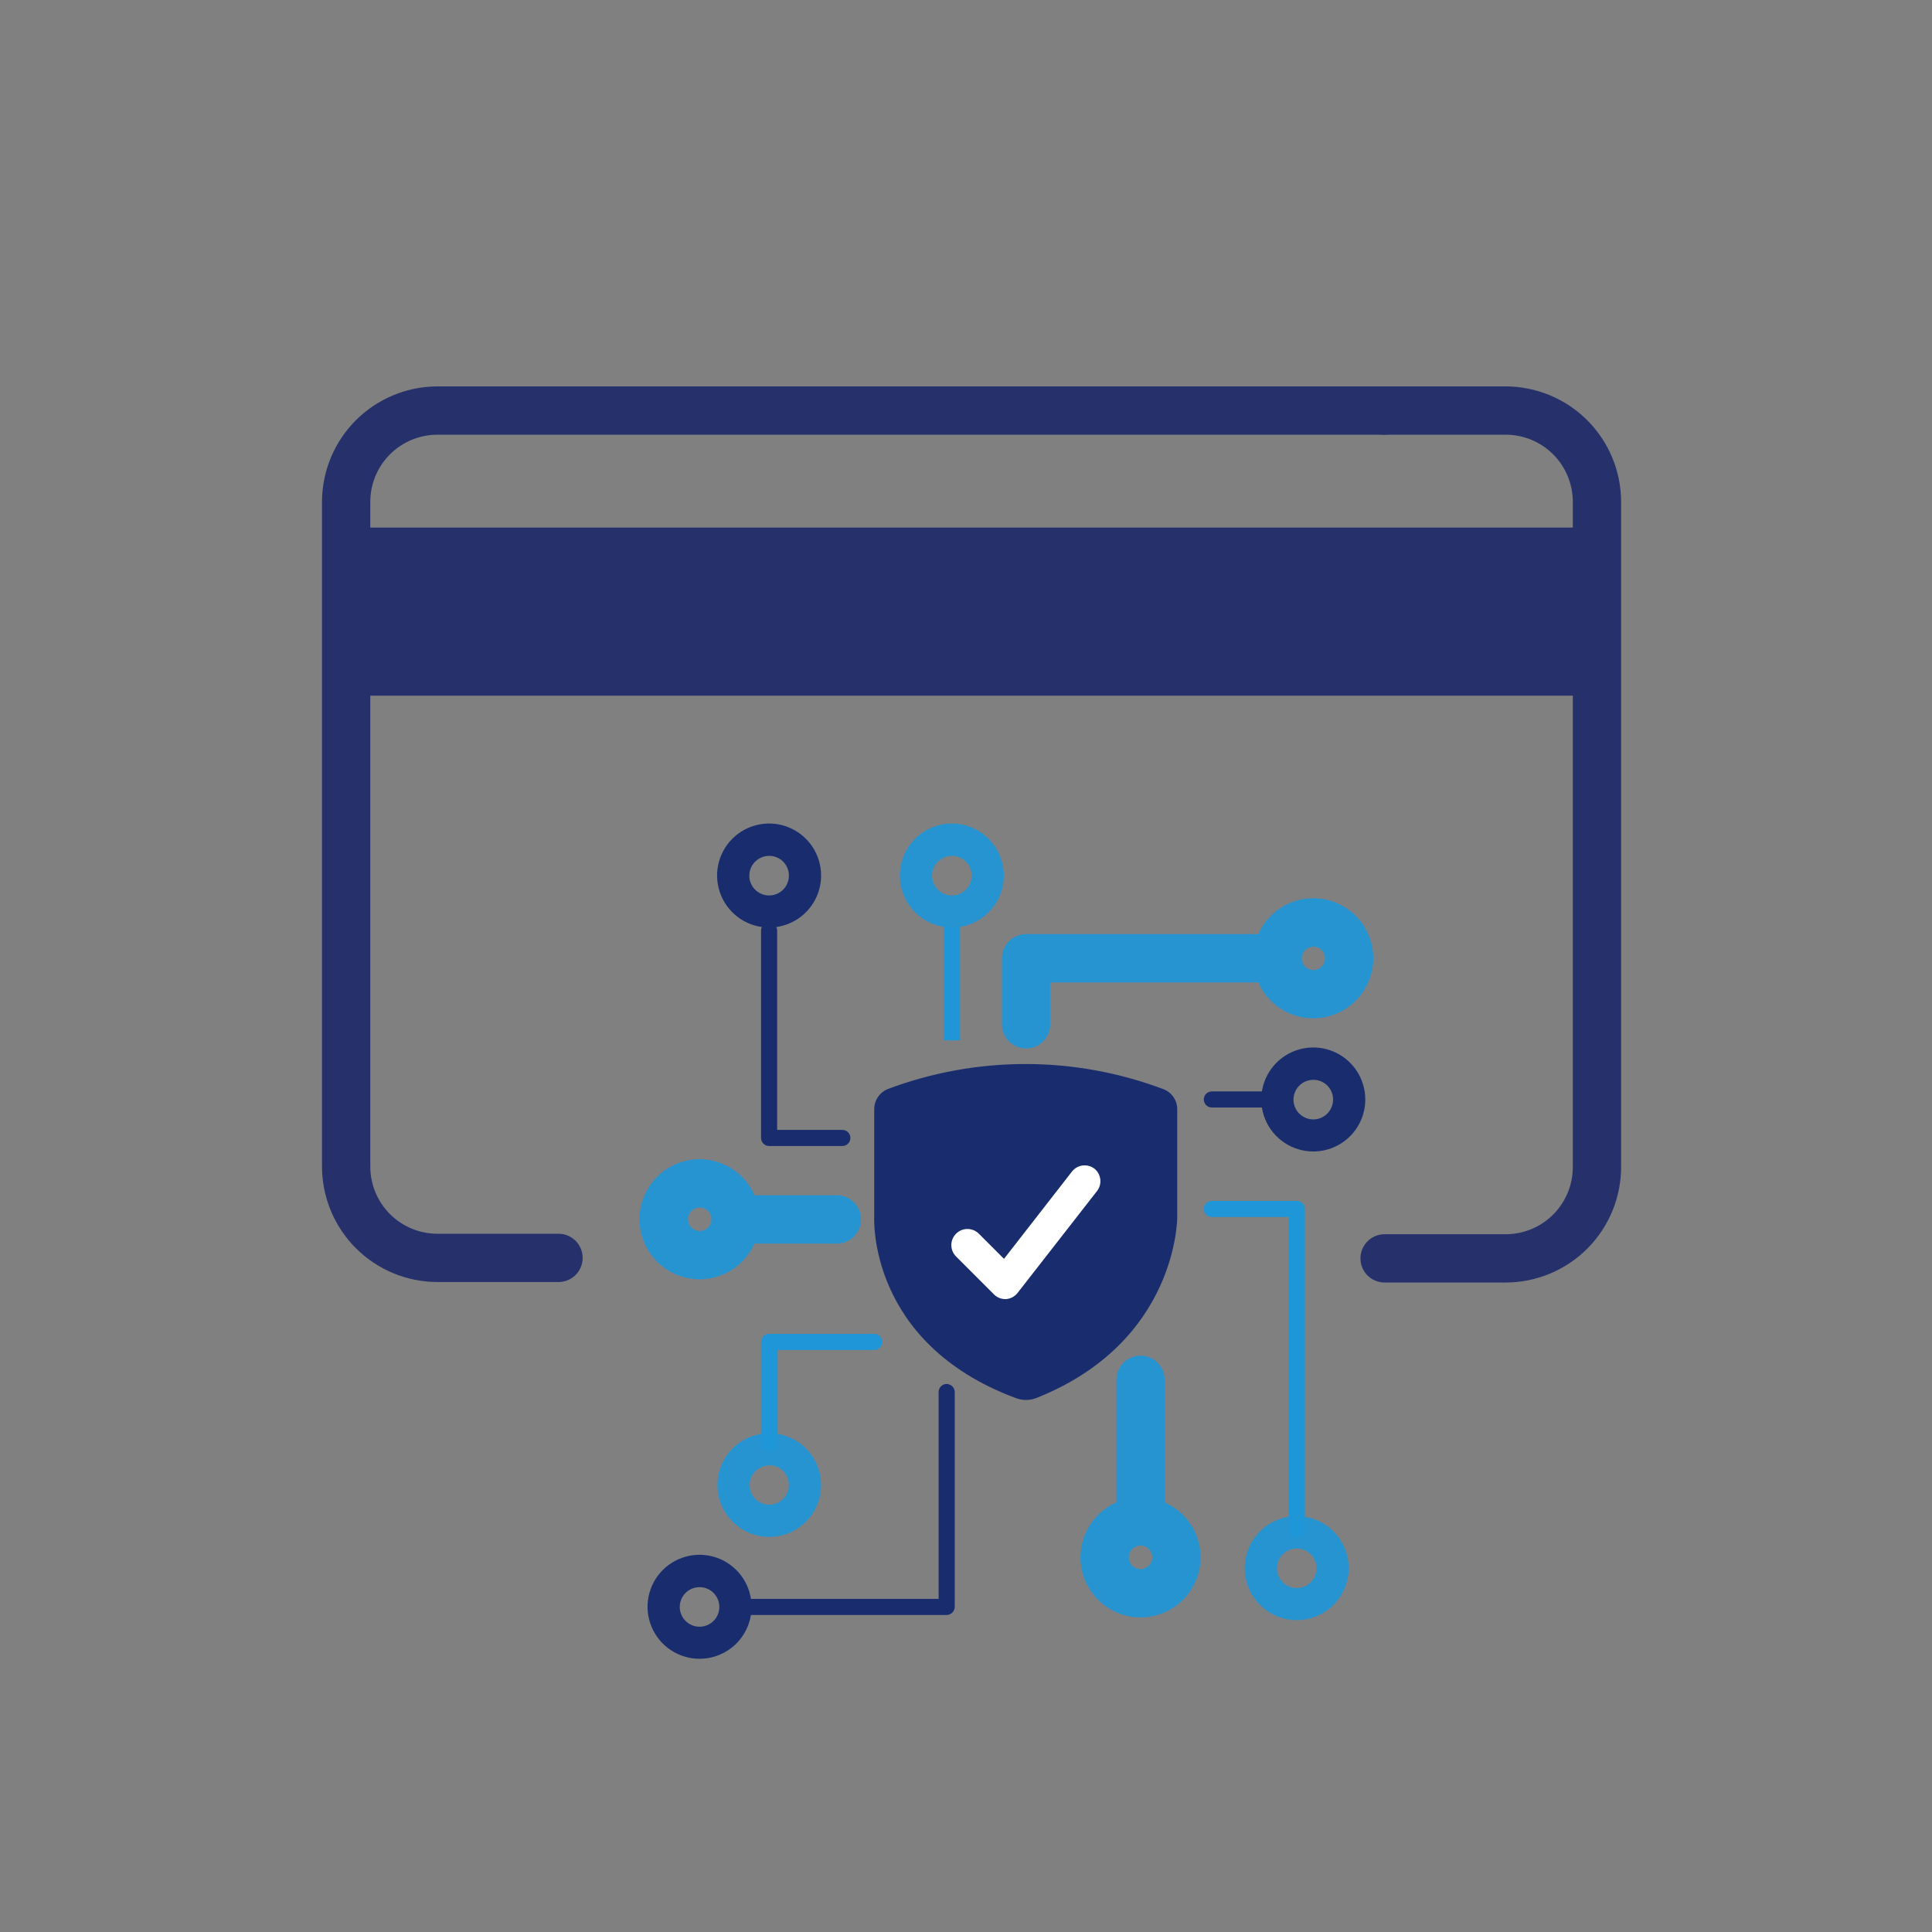<svg width="120" height="120" viewBox="0 0 120 120" fill="none" xmlns="http://www.w3.org/2000/svg">
<rect x="0" y="0" width="120" height="120" fill="#808080" stroke="none"/>
<g clip-path="url(#clip0_344_451)">
<path d="M64.35 86.84C63.947 86.99 63.503 86.99 63.1 86.84C53.86 83.41 54.3 75.59 54.3 75.59V68.89C54.3 68.626 54.378 68.367 54.524 68.147C54.67 67.927 54.877 67.754 55.12 67.65C60.644 65.568 66.736 65.568 72.26 67.65C72.52 67.748 72.743 67.925 72.897 68.157C73.052 68.388 73.129 68.662 73.12 68.94V75.6C73.12 75.6 73.17 83.35 64.35 86.84Z" fill="#192D6E"/>
<path d="M62.45 80.69C62.318 80.691 62.188 80.666 62.066 80.616C61.944 80.566 61.834 80.493 61.74 80.4L59.38 78.04C59.194 77.853 59.089 77.599 59.089 77.335C59.089 77.071 59.194 76.817 59.38 76.63C59.473 76.536 59.584 76.462 59.705 76.411C59.827 76.36 59.958 76.334 60.09 76.334C60.222 76.334 60.353 76.36 60.475 76.411C60.596 76.462 60.707 76.536 60.8 76.63L62.36 78.19L66.58 72.77C66.742 72.561 66.98 72.425 67.243 72.391C67.505 72.357 67.77 72.429 67.98 72.59C68.082 72.673 68.167 72.776 68.229 72.892C68.291 73.008 68.33 73.135 68.343 73.266C68.356 73.397 68.343 73.529 68.305 73.655C68.266 73.781 68.204 73.898 68.12 74L63.2 80.31C63.112 80.421 63.002 80.513 62.876 80.579C62.75 80.644 62.612 80.682 62.47 80.69H62.45Z" fill="white"/>
<path d="M51.98 77.24H46.86C46.462 77.24 46.081 77.082 45.799 76.801C45.518 76.519 45.36 76.138 45.36 75.74C45.36 75.342 45.518 74.961 45.799 74.679C46.081 74.398 46.462 74.24 46.86 74.24H51.98C52.378 74.24 52.759 74.398 53.041 74.679C53.322 74.961 53.48 75.342 53.48 75.74C53.48 76.138 53.322 76.519 53.041 76.801C52.759 77.082 52.378 77.24 51.98 77.24Z" fill="#2794D2"/>
<path d="M59.63 57.3H58.63V64.62H59.63V57.3Z" fill="#1E96D7"/>
<path d="M81.58 63.25C80.842 63.252 80.12 63.035 79.505 62.626C78.89 62.218 78.411 61.636 78.127 60.954C77.843 60.273 77.768 59.523 77.91 58.798C78.053 58.074 78.408 57.409 78.929 56.886C79.45 56.363 80.115 56.007 80.839 55.862C81.562 55.718 82.313 55.791 82.995 56.073C83.677 56.355 84.26 56.833 84.671 57.447C85.081 58.06 85.3 58.782 85.3 59.52C85.297 60.507 84.905 61.453 84.208 62.151C83.511 62.85 82.567 63.245 81.58 63.25ZM81.58 58.8C81.388 58.8 81.204 58.876 81.067 59.01C80.931 59.145 80.853 59.328 80.85 59.52C80.85 59.714 80.927 59.899 81.064 60.036C81.201 60.173 81.386 60.25 81.58 60.25C81.772 60.247 81.955 60.169 82.09 60.033C82.225 59.896 82.3 59.712 82.3 59.52C82.3 59.329 82.224 59.146 82.089 59.011C81.954 58.876 81.771 58.8 81.58 58.8Z" fill="#2794D2"/>
<path d="M70.84 100.46C70.102 100.46 69.381 100.241 68.768 99.831C68.154 99.421 67.676 98.839 67.394 98.157C67.112 97.476 67.038 96.726 67.182 96.002C67.326 95.279 67.681 94.614 68.203 94.093C68.724 93.571 69.389 93.216 70.112 93.072C70.836 92.928 71.586 93.002 72.267 93.284C72.949 93.566 73.531 94.044 73.941 94.658C74.351 95.271 74.57 95.992 74.57 96.73C74.57 97.719 74.177 98.668 73.478 99.368C72.778 100.067 71.829 100.46 70.84 100.46ZM70.84 96C70.646 96 70.461 96.077 70.324 96.214C70.187 96.351 70.11 96.536 70.11 96.73C70.11 96.924 70.187 97.109 70.324 97.246C70.461 97.383 70.646 97.46 70.84 97.46C71.034 97.46 71.219 97.383 71.356 97.246C71.493 97.109 71.57 96.924 71.57 96.73C71.57 96.536 71.493 96.351 71.356 96.214C71.219 96.077 71.034 96 70.84 96Z" fill="#2794D2"/>
<path d="M80.55 100.63C79.908 100.632 79.28 100.442 78.747 100.086C78.213 99.73 77.797 99.222 77.553 98.629C77.309 98.035 77.248 97.382 77.376 96.754C77.504 96.125 77.817 95.549 78.275 95.098C78.732 94.648 79.313 94.344 79.944 94.226C80.575 94.107 81.226 94.179 81.816 94.432C82.406 94.686 82.906 95.109 83.254 95.648C83.602 96.188 83.782 96.818 83.77 97.46C83.754 98.305 83.409 99.109 82.807 99.702C82.205 100.294 81.395 100.628 80.55 100.63ZM80.55 96.18C80.308 96.178 80.072 96.248 79.869 96.379C79.667 96.511 79.508 96.7 79.412 96.921C79.316 97.143 79.288 97.388 79.33 97.626C79.373 97.864 79.484 98.084 79.651 98.259C79.817 98.433 80.032 98.555 80.267 98.609C80.503 98.663 80.749 98.646 80.975 98.561C81.201 98.476 81.397 98.326 81.538 98.13C81.68 97.934 81.76 97.701 81.77 97.46C81.777 97.295 81.75 97.131 81.692 96.976C81.634 96.822 81.545 96.681 81.431 96.561C81.317 96.442 81.181 96.347 81.029 96.281C80.878 96.216 80.715 96.181 80.55 96.18Z" fill="#2794D2"/>
<path d="M59.12 57.61C58.481 57.61 57.857 57.421 57.325 57.066C56.794 56.711 56.38 56.206 56.136 55.616C55.891 55.026 55.827 54.376 55.952 53.75C56.077 53.123 56.384 52.548 56.836 52.096C57.288 51.644 57.863 51.337 58.49 51.212C59.116 51.087 59.766 51.151 60.356 51.396C60.946 51.64 61.451 52.054 61.806 52.586C62.161 53.117 62.35 53.741 62.35 54.38C62.35 55.237 62.01 56.058 61.404 56.664C60.798 57.27 59.977 57.61 59.12 57.61ZM59.12 53.16C58.876 53.16 58.638 53.232 58.436 53.368C58.233 53.504 58.075 53.696 57.983 53.922C57.89 54.147 57.866 54.395 57.914 54.634C57.963 54.873 58.081 55.092 58.254 55.263C58.427 55.435 58.647 55.551 58.886 55.598C59.126 55.644 59.373 55.618 59.598 55.523C59.822 55.429 60.014 55.27 60.148 55.066C60.282 54.862 60.352 54.624 60.35 54.38C60.35 54.219 60.318 54.059 60.256 53.911C60.194 53.762 60.103 53.627 59.989 53.514C59.875 53.4 59.739 53.311 59.59 53.25C59.441 53.189 59.281 53.159 59.12 53.16Z" fill="#2794D2"/>
<path d="M47.77 95.46C47.134 95.458 46.512 95.267 45.984 94.912C45.456 94.558 45.044 94.054 44.802 93.465C44.56 92.877 44.498 92.23 44.623 91.606C44.748 90.982 45.056 90.409 45.507 89.96C45.957 89.51 46.531 89.205 47.156 89.081C47.78 88.958 48.427 89.022 49.014 89.266C49.602 89.51 50.105 89.923 50.458 90.452C50.811 90.981 51 91.604 51 92.24C51 92.664 50.916 93.083 50.754 93.475C50.592 93.866 50.353 94.221 50.053 94.52C49.753 94.82 49.397 95.056 49.005 95.218C48.614 95.379 48.194 95.461 47.77 95.46ZM47.77 91.02C47.529 91.022 47.294 91.095 47.095 91.231C46.896 91.366 46.741 91.557 46.65 91.78C46.559 92.003 46.536 92.248 46.585 92.484C46.633 92.72 46.75 92.936 46.921 93.106C47.092 93.276 47.309 93.391 47.546 93.437C47.782 93.484 48.027 93.459 48.249 93.366C48.471 93.273 48.661 93.117 48.795 92.917C48.929 92.716 49 92.481 49 92.24C49.001 92.078 48.97 91.918 48.909 91.768C48.848 91.618 48.757 91.482 48.643 91.367C48.528 91.253 48.392 91.162 48.242 91.101C48.092 91.04 47.932 91.009 47.77 91.01V91.02Z" fill="#2794D2"/>
<path d="M47.77 57.61C47.131 57.61 46.507 57.421 45.975 57.066C45.444 56.711 45.03 56.206 44.786 55.616C44.541 55.026 44.477 54.376 44.602 53.75C44.727 53.123 45.034 52.548 45.486 52.096C45.938 51.644 46.513 51.337 47.14 51.212C47.766 51.087 48.416 51.151 49.006 51.396C49.596 51.64 50.101 52.054 50.456 52.586C50.81 53.117 51 53.741 51 54.38C51 55.237 50.66 56.058 50.054 56.664C49.448 57.27 48.627 57.61 47.77 57.61ZM47.77 53.16C47.526 53.16 47.288 53.232 47.086 53.368C46.883 53.504 46.725 53.696 46.633 53.922C46.54 54.147 46.516 54.395 46.564 54.634C46.613 54.873 46.731 55.092 46.904 55.263C47.077 55.435 47.297 55.551 47.536 55.598C47.776 55.644 48.023 55.618 48.248 55.523C48.472 55.429 48.664 55.27 48.798 55.066C48.931 54.862 49.002 54.624 49 54.38C49 54.219 48.968 54.059 48.906 53.911C48.844 53.762 48.754 53.627 48.639 53.514C48.525 53.4 48.389 53.311 48.24 53.25C48.091 53.189 47.931 53.159 47.77 53.16Z" fill="#192D6E"/>
<path d="M43.46 103.03C42.82 103.032 42.194 102.844 41.662 102.49C41.129 102.136 40.714 101.631 40.468 101.041C40.222 100.45 40.157 99.8 40.282 99.172C40.406 98.545 40.714 97.968 41.166 97.516C41.618 97.064 42.195 96.756 42.822 96.632C43.45 96.507 44.1 96.572 44.691 96.818C45.281 97.064 45.786 97.479 46.14 98.012C46.494 98.544 46.682 99.17 46.68 99.81C46.677 100.663 46.337 101.481 45.734 102.084C45.131 102.687 44.313 103.027 43.46 103.03ZM43.46 98.58C43.216 98.578 42.977 98.648 42.774 98.782C42.57 98.916 42.411 99.108 42.316 99.332C42.222 99.557 42.196 99.805 42.242 100.044C42.289 100.283 42.405 100.503 42.577 100.676C42.748 100.849 42.968 100.967 43.206 101.016C43.445 101.064 43.693 101.04 43.918 100.947C44.144 100.854 44.336 100.697 44.472 100.494C44.608 100.292 44.68 100.054 44.68 99.81C44.68 99.486 44.552 99.174 44.323 98.944C44.095 98.713 43.785 98.583 43.46 98.58Z" fill="#192D6E"/>
<path d="M81.58 71.52C80.941 71.522 80.315 71.334 79.783 70.981C79.25 70.627 78.835 70.123 78.589 69.533C78.343 68.943 78.277 68.293 78.401 67.666C78.524 67.039 78.831 66.462 79.282 66.01C79.734 65.557 80.309 65.248 80.936 65.123C81.563 64.997 82.213 65.061 82.804 65.305C83.394 65.549 83.9 65.963 84.255 66.495C84.61 67.026 84.8 67.651 84.8 68.29C84.8 69.145 84.461 69.965 83.858 70.57C83.254 71.176 82.435 71.517 81.58 71.52ZM81.58 67.07C81.336 67.068 81.097 67.139 80.893 67.273C80.689 67.407 80.53 67.6 80.436 67.825C80.341 68.05 80.316 68.298 80.363 68.537C80.41 68.777 80.528 68.997 80.7 69.17C80.873 69.342 81.093 69.46 81.332 69.507C81.572 69.554 81.82 69.529 82.045 69.434C82.27 69.34 82.463 69.181 82.597 68.977C82.731 68.773 82.802 68.534 82.8 68.29C82.8 67.966 82.671 67.656 82.443 67.427C82.214 67.198 81.903 67.07 81.58 67.07Z" fill="#192D6E"/>
<path d="M43.46 79.46C42.722 79.462 42 79.245 41.385 78.836C40.77 78.428 40.291 77.846 40.007 77.164C39.723 76.483 39.648 75.733 39.79 75.008C39.933 74.284 40.288 73.619 40.809 73.096C41.33 72.573 41.995 72.217 42.719 72.072C43.442 71.928 44.193 72.001 44.875 72.283C45.557 72.565 46.14 73.043 46.551 73.657C46.961 74.27 47.18 74.992 47.18 75.73C47.177 76.717 46.785 77.662 46.088 78.361C45.391 79.06 44.447 79.455 43.46 79.46ZM43.46 75C43.266 75 43.081 75.077 42.944 75.214C42.807 75.351 42.73 75.536 42.73 75.73C42.73 75.924 42.807 76.109 42.944 76.246C43.081 76.383 43.266 76.46 43.46 76.46C43.654 76.46 43.839 76.383 43.976 76.246C44.113 76.109 44.19 75.924 44.19 75.73C44.19 75.536 44.113 75.351 43.976 75.214C43.839 75.077 43.654 75 43.46 75Z" fill="#2794D2"/>
<path d="M63.73 65.12C63.332 65.12 62.951 64.962 62.669 64.681C62.388 64.399 62.23 64.018 62.23 63.62V59.52C62.23 59.122 62.388 58.741 62.669 58.459C62.951 58.178 63.332 58.02 63.73 58.02H77.96C78.358 58.02 78.739 58.178 79.021 58.459C79.302 58.741 79.46 59.122 79.46 59.52C79.46 59.918 79.302 60.299 79.021 60.581C78.739 60.862 78.358 61.02 77.96 61.02H65.23V63.62C65.23 64.018 65.072 64.399 64.791 64.681C64.509 64.962 64.128 65.12 63.73 65.12Z" fill="#2794D2"/>
<path d="M79.35 68.79H75.27C75.137 68.79 75.01 68.737 74.916 68.644C74.823 68.55 74.77 68.423 74.77 68.29C74.77 68.157 74.823 68.03 74.916 67.936C75.01 67.843 75.137 67.79 75.27 67.79H79.35C79.483 67.79 79.61 67.843 79.704 67.936C79.797 68.03 79.85 68.157 79.85 68.29C79.85 68.423 79.797 68.55 79.704 68.644C79.61 68.737 79.483 68.79 79.35 68.79Z" fill="#192D6E"/>
<path d="M80.55 95.52C80.417 95.52 80.29 95.467 80.197 95.374C80.103 95.28 80.05 95.153 80.05 95.02V75.59H75.27C75.137 75.59 75.01 75.537 74.916 75.444C74.823 75.35 74.77 75.223 74.77 75.09C74.77 74.957 74.823 74.83 74.916 74.736C75.01 74.643 75.137 74.59 75.27 74.59H80.55C80.683 74.59 80.81 74.643 80.904 74.736C80.997 74.83 81.05 74.957 81.05 75.09V95.02C81.05 95.153 80.997 95.28 80.904 95.374C80.81 95.467 80.683 95.52 80.55 95.52Z" fill="#1E96D7"/>
<path d="M70.84 95.1C70.442 95.1 70.061 94.942 69.779 94.661C69.498 94.379 69.34 93.998 69.34 93.6V85.7C69.34 85.302 69.498 84.921 69.779 84.639C70.061 84.358 70.442 84.2 70.84 84.2C71.238 84.2 71.619 84.358 71.901 84.639C72.182 84.921 72.34 85.302 72.34 85.7V93.6C72.34 93.998 72.182 94.379 71.901 94.661C71.619 94.942 71.238 95.1 70.84 95.1Z" fill="#2794D2"/>
<path d="M58.8 100.31H45.8C45.668 100.307 45.542 100.254 45.449 100.161C45.356 100.068 45.303 99.942 45.3 99.81C45.3 99.677 45.353 99.55 45.446 99.457C45.54 99.363 45.667 99.31 45.8 99.31H58.3V86.46C58.3 86.327 58.353 86.2 58.446 86.106C58.54 86.013 58.667 85.96 58.8 85.96C58.932 85.963 59.057 86.016 59.151 86.109C59.244 86.203 59.297 86.328 59.3 86.46V99.81C59.297 99.942 59.244 100.068 59.151 100.161C59.057 100.254 58.932 100.307 58.8 100.31Z" fill="#192D6E"/>
<path d="M52.32 71.18H47.77C47.637 71.18 47.51 71.127 47.416 71.034C47.323 70.94 47.27 70.813 47.27 70.68V57.8C47.27 57.667 47.323 57.54 47.416 57.446C47.51 57.353 47.637 57.3 47.77 57.3C47.903 57.3 48.03 57.353 48.124 57.446C48.217 57.54 48.27 57.667 48.27 57.8V70.18H52.32C52.453 70.18 52.58 70.233 52.674 70.326C52.767 70.42 52.82 70.547 52.82 70.68C52.82 70.813 52.767 70.94 52.674 71.034C52.58 71.127 52.453 71.18 52.32 71.18Z" fill="#192D6E"/>
<path d="M47.77 90.15C47.637 90.15 47.51 90.097 47.416 90.004C47.323 89.91 47.27 89.783 47.27 89.65V83.35C47.27 83.217 47.323 83.09 47.416 82.996C47.51 82.903 47.637 82.85 47.77 82.85H54.3C54.433 82.85 54.56 82.903 54.654 82.996C54.747 83.09 54.8 83.217 54.8 83.35C54.8 83.483 54.747 83.61 54.654 83.704C54.56 83.797 54.433 83.85 54.3 83.85H48.3V89.65C48.3 89.718 48.286 89.786 48.259 89.849C48.232 89.911 48.193 89.968 48.143 90.015C48.093 90.061 48.035 90.098 47.971 90.121C47.906 90.144 47.838 90.154 47.77 90.15Z" fill="#1E96D7"/>
<path d="M86 24H27.17C25.269 24.003 23.447 24.759 22.103 26.103C20.759 27.447 20.003 29.269 20 31.17V72.46C20.003 74.361 20.759 76.183 22.103 77.527C23.447 78.871 25.269 79.627 27.17 79.63H34.69C35.088 79.63 35.469 79.472 35.751 79.191C36.032 78.909 36.19 78.528 36.19 78.13C36.19 77.732 36.032 77.351 35.751 77.069C35.469 76.788 35.088 76.63 34.69 76.63H27.17C26.622 76.63 26.08 76.522 25.574 76.313C25.068 76.103 24.609 75.796 24.221 75.409C23.834 75.021 23.527 74.562 23.317 74.056C23.108 73.55 23 73.008 23 72.46V31.17C23 30.064 23.439 29.003 24.221 28.221C25.003 27.439 26.064 27 27.17 27H86C86.398 27 86.779 26.842 87.061 26.561C87.342 26.279 87.5 25.898 87.5 25.5C87.5 25.102 87.342 24.721 87.061 24.439C86.779 24.158 86.398 24 86 24Z" fill="#26316C"/>
<path d="M93.52 24H86C85.602 24 85.221 24.158 84.939 24.439C84.658 24.721 84.5 25.102 84.5 25.5C84.5 25.898 84.658 26.279 84.939 26.561C85.221 26.842 85.602 27 86 27H93.52C94.626 27 95.687 27.439 96.469 28.221C97.251 29.003 97.69 30.064 97.69 31.17V72.46C97.694 73.01 97.589 73.556 97.381 74.065C97.173 74.574 96.867 75.038 96.479 75.428C96.092 75.819 95.631 76.128 95.123 76.34C94.615 76.551 94.07 76.66 93.52 76.66H86C85.602 76.66 85.221 76.818 84.939 77.099C84.658 77.381 84.5 77.762 84.5 78.16C84.5 78.558 84.658 78.939 84.939 79.221C85.221 79.502 85.602 79.66 86 79.66H93.52C94.464 79.659 95.398 79.471 96.269 79.109C97.141 78.746 97.932 78.215 98.598 77.546C99.264 76.878 99.791 76.084 100.15 75.212C100.509 74.339 100.693 73.404 100.69 72.46V31.17C100.687 29.269 99.931 27.447 98.587 26.103C97.243 24.759 95.421 24.003 93.52 24Z" fill="#26316C"/>
<path d="M100.12 32.77H21.5V43.21H100.12V32.77Z" fill="#26316C"/>
</g>
<defs>
<clipPath id="clip0_344_451">
<rect width="80.7" height="79.03" fill="white" transform="translate(20 24)"/>
</clipPath>
</defs>
</svg>
